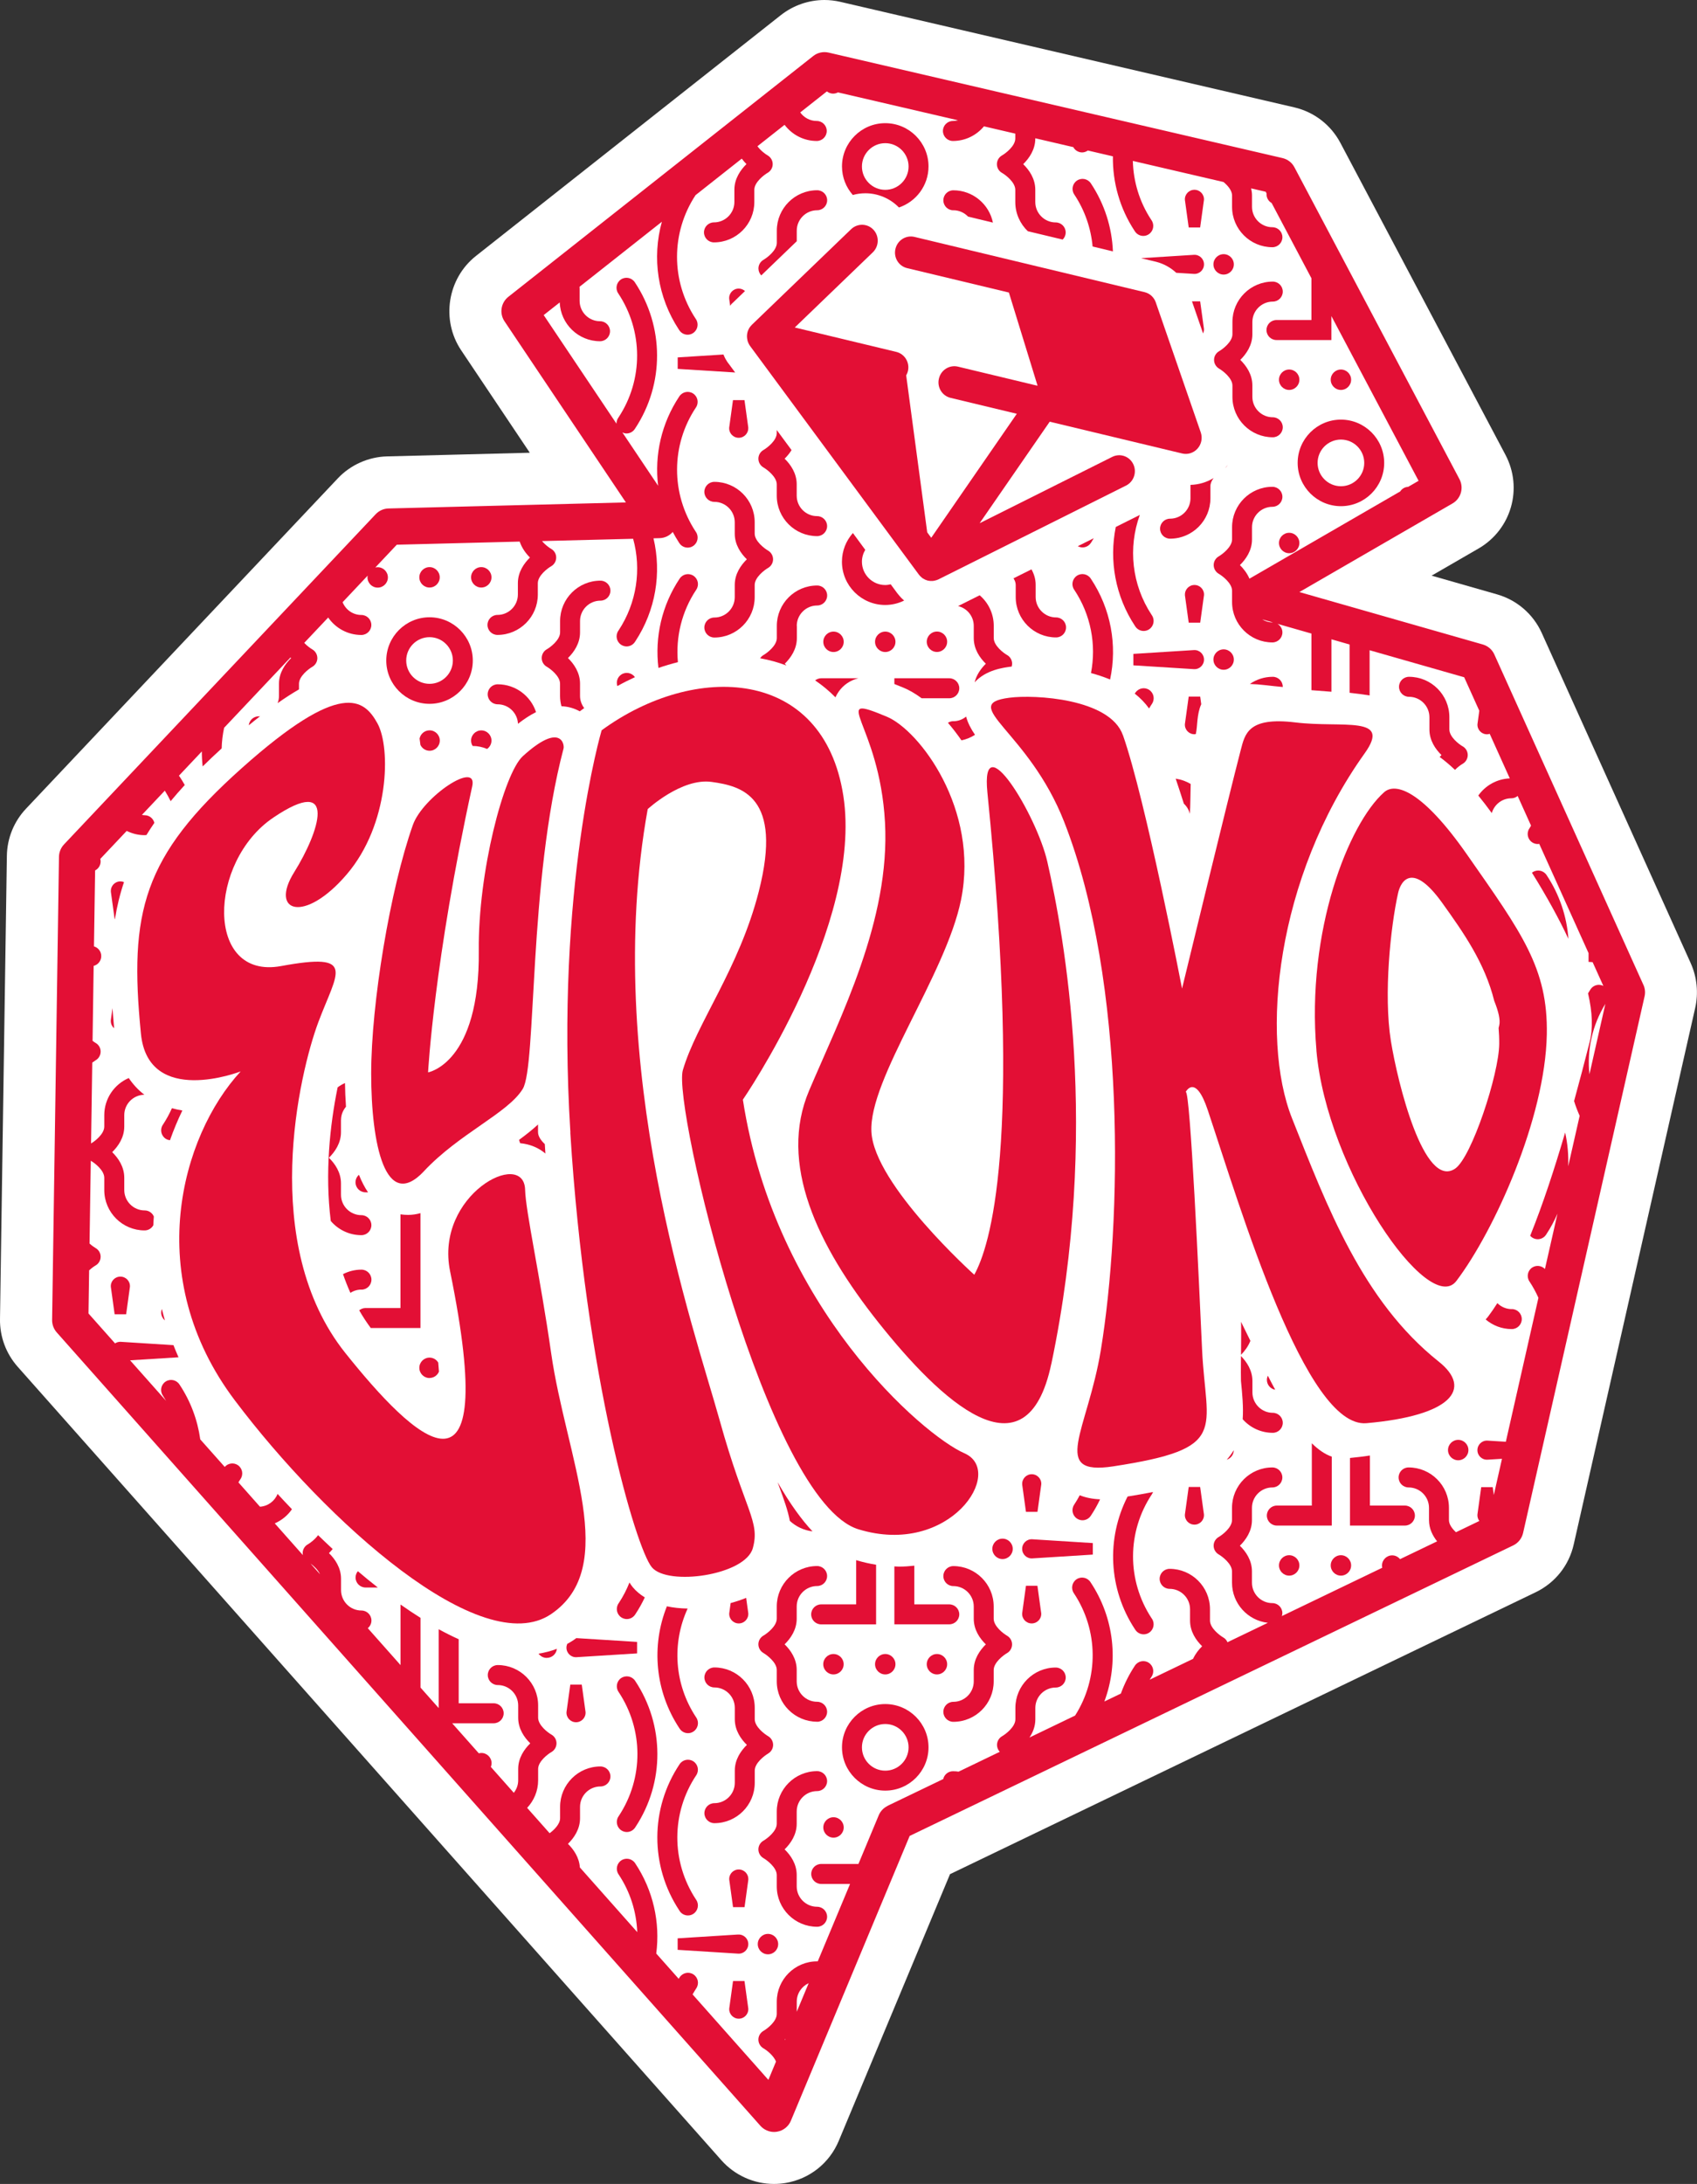 <?xml version="1.0" encoding="UTF-8"?>
<svg id="Camada_2" data-name="Camada 2" xmlns="http://www.w3.org/2000/svg" viewBox="0 0 325.98 419.33">
  <rect x="0" y="0" width="325.98" height="419.33" fill="#333333" stroke="none"/>
  <defs>
    <style>
      .cls-1 {
        fill: #e30f35;
      }

      .cls-2 {
        fill: #fff;
      }
    </style>
  </defs>
  <g id="Layer_3" data-name="Layer 3">
    <g>
      <path class="cls-2" d="M324.78,184.95l-28.62-63.41c-1.64-3.62-4.77-6.33-8.6-7.42l-12.56-3.59,9.01-5.21c6.31-3.65,8.58-11.56,5.17-18l-31.7-59.88c-1.83-3.46-5.06-5.95-8.88-6.83L161.41.35c-1-.23-2.02-.35-3.04-.35-3.02,0-5.99,1.03-8.37,2.9l-58.57,46.24c-5.49,4.34-6.74,12.29-2.85,18.11l13.19,19.68-27.42.7c-3.57.09-7.03,1.63-9.47,4.23L5.01,155.26c-2.33,2.46-3.64,5.69-3.69,9.07L0,253.27c-.05,3.38,1.16,6.63,3.4,9.16l135.18,152.36c2.56,2.88,6.24,4.54,10.09,4.54.75,0,1.5-.06,2.22-.18,4.61-.77,8.44-3.8,10.24-8.12l21.36-51.18,112.5-54.13c3.73-1.8,6.4-5.14,7.31-9.18l23.34-103.04c.64-2.85.34-5.88-.86-8.54Z"/>
      <g>
        <path class="cls-1" d="M315.67,189.07l-28.62-63.41c-.42-.94-1.24-1.64-2.23-1.92l-35.22-10.06,29.41-17.01c1.63-.94,2.22-3,1.34-4.67l-31.7-59.88c-.47-.9-1.31-1.54-2.3-1.77l-87.18-20.25c-1.04-.24-2.13,0-2.96.66l-58.56,46.23c-1.43,1.13-1.76,3.18-.74,4.7l23.32,34.78-45.6,1.16c-.93.02-1.82.42-2.46,1.1l-59.88,63.41c-.6.64-.94,1.48-.96,2.35l-1.32,88.95c-.01.87.3,1.72.88,2.38l135.18,152.35c.67.75,1.63,1.18,2.62,1.18.19,0,.38-.02.58-.05,1.19-.2,2.19-.99,2.65-2.1l22.82-54.69,115.93-55.78c.96-.46,1.66-1.34,1.9-2.38l23.34-103.04c.17-.74.09-1.52-.22-2.21ZM308.38,192.74l-3.06,13.53c-.5-4.64.53-9.4,3.06-13.53ZM59.65,300.21c.62.45,1.44,1.2,1.82,2.05l-1.82-2.05ZM150.73,391.61c.05-.05.1-.11.16-.16l-.1.23s-.04-.04-.06-.06ZM153.05,386.27v-1.94c0-1.58.94-2.93,2.29-3.55l-2.29,5.49ZM170.5,346.75c-.77.37-1.38,1.01-1.71,1.81l-3.89,9.33h-7.15c-1.06,0-1.92.86-1.92,1.92s.86,1.92,1.92,1.92h5.54l-6.21,14.87s-.08-.01-.12-.01c-4.28,0-7.75,3.48-7.75,7.75v2.35c0,1.46-1.89,2.87-2.55,3.25-.6.34-.98.98-.98,1.67,0,.69.37,1.33.97,1.68.56.32,1.96,1.36,2.41,2.55l-1.46,3.51-14.56-16.41c.23-.39.46-.79.71-1.17.59-.88.35-2.07-.53-2.66-.88-.59-2.07-.35-2.66.53-.07.1-.12.2-.19.3l-4.31-4.85c.78-5.96-.58-12.13-4.06-17.35-.59-.88-1.78-1.12-2.66-.53-.88.59-1.12,1.78-.53,2.66,2.26,3.38,3.45,7.23,3.6,11.11l-11.02-12.42c-.13-1.93-1.21-3.47-2.29-4.53,1.15-1.13,2.32-2.8,2.32-4.92v-2.18c0-2.16,1.76-3.92,3.92-3.92,1.06,0,1.92-.86,1.92-1.92s-.86-1.92-1.92-1.92c-4.28,0-7.75,3.48-7.75,7.75v2.18c0,1.16-1.19,2.28-2.01,2.89l-4.32-4.87c1.3-1.39,2.11-3.24,2.11-5.29v-2.18c0-1.46,1.89-2.87,2.56-3.25.6-.34.97-.99.97-1.68s-.37-1.33-.98-1.67c-.66-.37-2.55-1.78-2.55-3.25v-2.35c0-4.28-3.48-7.75-7.75-7.75-1.06,0-1.92.86-1.92,1.92s.86,1.92,1.92,1.92c2.16,0,3.92,1.76,3.92,3.92v2.35c0,2.12,1.16,3.79,2.32,4.92-1.15,1.13-2.32,2.8-2.32,4.92v2.18c0,.91-.32,1.73-.84,2.4l-4.41-4.97c.09-.22.14-.46.14-.72,0-1.08-.88-1.96-1.96-1.96-.17,0-.34.03-.49.07l-5.12-5.77h7.97c1.06,0,1.92-.86,1.92-1.92s-.86-1.92-1.92-1.92h-6.72v-12.3c-1.27-.57-2.55-1.21-3.84-1.92v15.14l-3.49-3.93v-13.39c-1.28-.8-2.56-1.66-3.84-2.56v11.63l-6.29-7.09c.43-.35.7-.88.7-1.47,0-1.06-.86-1.92-1.92-1.92-2.16,0-3.92-1.76-3.92-3.92v-2.18c0-2.12-1.16-3.79-2.32-4.92.24-.24.48-.5.71-.79-.95-.88-1.88-1.77-2.8-2.66-.61.85-1.55,1.53-1.98,1.77-.6.34-.98.98-.98,1.67,0,.14.02.27.05.4l-5.41-6.1c1.34-.59,2.49-1.53,3.3-2.72-.94-.98-1.86-1.96-2.76-2.94-.54,1.37-1.84,2.36-3.38,2.46l-4.14-4.67c.14-.22.26-.45.41-.66.59-.88.35-2.07-.53-2.66-.81-.54-1.89-.37-2.51.35l-4.7-5.29c-.52-3.7-1.84-7.31-4.01-10.56-.59-.88-1.78-1.12-2.66-.53-.88.59-1.12,1.78-.53,2.66.22.34.43.68.63,1.03l-6.91-7.78,9.3-.58c-.34-.78-.67-1.55-.97-2.33l-10.1-.64c-.41-.03-.8.09-1.12.3l-5.1-5.74.12-8.28c.48-.44.96-.78,1.24-.94.6-.34.97-.99.97-1.68,0-.69-.37-1.33-.98-1.67-.26-.15-.7-.46-1.15-.86l.24-15.9s.03.02.04.03c.66.37,2.55,1.78,2.55,3.25v2.35c0,4.28,3.48,7.75,7.75,7.75.72,0,1.34-.4,1.67-.99.02-.56.06-1.12.1-1.68-.29-.69-.97-1.17-1.76-1.17-2.16,0-3.92-1.76-3.92-3.92v-2.35c0-2.12-1.16-3.79-2.32-4.92,1.15-1.13,2.32-2.8,2.32-4.92v-2.19c0-2.14,1.73-3.88,3.86-3.91-1.17-.9-2.17-1.98-3-3.21-2.76,1.19-4.7,3.93-4.7,7.13v2.19c0,1.46-1.87,2.86-2.54,3.24l.23-15.52c.26-.19.49-.35.64-.44.6-.34.97-.98.97-1.68s-.37-1.33-.98-1.67c-.14-.08-.35-.22-.57-.39l.21-14.39c.84-.22,1.46-.98,1.46-1.88s-.59-1.63-1.4-1.87l.22-14.57s.07-.04.09-.06c.6-.34.97-.99.97-1.68,0-.16-.03-.32-.07-.48l5.08-5.38c1.04.52,2.21.82,3.45.82.12,0,.23-.01.34-.03.48-.78.98-1.55,1.52-2.33-.2-.84-.96-1.47-1.86-1.47-.18,0-.36-.04-.53-.06l4.4-4.66c.41.66.78,1.33,1.12,2.02.85-1.02,1.75-2.06,2.71-3.1-.32-.57-.66-1.13-1.03-1.68-.03-.04-.07-.07-.1-.1l4.41-4.67c0,.96.05,1.92.16,2.88,1.15-1.13,2.36-2.29,3.65-3.46.03-1.33.19-2.65.47-3.96l12.75-13.5s.07.09.11.13c-1.15,1.13-2.32,2.8-2.32,4.92v2.35c0,.48-.1.94-.26,1.37,1.43-1.01,2.8-1.89,4.1-2.64v-1.08c0-1.46,1.89-2.87,2.55-3.25.6-.34.98-.98.98-1.67s-.37-1.33-.97-1.68c-.34-.19-.99-.66-1.55-1.25l4.6-4.87c1.4,2.02,3.73,3.35,6.37,3.35,1.06,0,1.92-.86,1.92-1.92s-.86-1.92-1.92-1.92c-1.64,0-3.02-1.02-3.6-2.45l4.82-5.11c-.02.11-.04.23-.04.35,0,1.08.88,1.96,1.96,1.96s1.96-.88,1.96-1.96-.88-1.96-1.96-1.96c-.16,0-.31.02-.46.06l4.13-4.38,23.61-.6c.42,1.25,1.18,2.28,1.97,3.06-1.15,1.13-2.32,2.8-2.32,4.92v2.18c0,2.16-1.76,3.92-3.92,3.92-1.06,0-1.92.86-1.92,1.92s.86,1.92,1.92,1.92c4.28,0,7.75-3.48,7.75-7.75v-2.18c0-1.46,1.89-2.87,2.56-3.25.6-.34.97-.99.97-1.68s-.37-1.33-.98-1.67c-.38-.22-1.15-.78-1.75-1.49l17.51-.44c1.62,5.88.7,12.28-2.78,17.57l-.08.12c-.58.88-.34,2.07.55,2.66.32.21.69.32,1.05.32.62,0,1.23-.3,1.6-.86l.08-.12c3.92-5.95,5.07-13.11,3.49-19.78l1.17-.03c.99-.02,1.9-.47,2.53-1.19.37.69.76,1.37,1.19,2.03l.08.12c.37.56.98.86,1.6.86.36,0,.73-.1,1.05-.32.88-.58,1.13-1.77.55-2.66l-.08-.12c-4.77-7.25-4.75-16.6.07-23.82.59-.88.35-2.07-.53-2.66-.88-.59-2.07-.35-2.66.53-3.45,5.17-4.8,11.26-4.08,17.17l-6.86-10.23c.25.11.51.19.78.19.62,0,1.23-.3,1.6-.86l.08-.12c5.63-8.54,5.59-19.55-.08-28.06-.59-.88-1.78-1.12-2.66-.53-.88.59-1.12,1.78-.53,2.66,4.82,7.22,4.85,16.57.07,23.82l-.08.12c-.22.34-.32.72-.32,1.09l-13.98-20.85,3.08-2.43c.16,4.13,3.57,7.45,7.74,7.45,1.06,0,1.92-.86,1.92-1.92s-.86-1.92-1.92-1.92c-2.16,0-3.92-1.76-3.92-3.92v-2.35c0-.12-.01-.23-.02-.34l15.82-12.49c-1.92,6.93-.84,14.47,3.27,20.71l.08.12c.37.56.98.86,1.6.86.36,0,.73-.1,1.05-.32.88-.58,1.13-1.77.55-2.66l-.08-.12c-4.75-7.21-4.74-16.5,0-23.7l8.88-7.01c.29.38.59.75.9,1.05-1.15,1.13-2.32,2.8-2.32,4.92v2.35c0,2.16-1.76,3.92-3.92,3.92-1.06,0-1.92.86-1.92,1.92s.86,1.92,1.92,1.92c4.28,0,7.75-3.48,7.75-7.75v-2.35c0-1.46,1.89-2.87,2.55-3.25.6-.34.98-.98.98-1.67,0-.69-.37-1.33-.97-1.68-.43-.24-1.35-.92-1.96-1.76l5.21-4.11c1.42,1.88,3.65,3.1,6.18,3.1,1.06,0,1.92-.86,1.92-1.92s-.86-1.92-1.92-1.92c-1.31,0-2.46-.65-3.17-1.64l5.12-4.04c.33.26.74.43,1.19.43.34,0,.66-.09.93-.24l23.07,5.36c-.31.08-.64.13-.98.13-1.06,0-1.92.86-1.92,1.92s.86,1.92,1.92,1.92c2.4,0,4.54-1.1,5.96-2.81l6.02,1.4v.94c0,1.46-1.89,2.87-2.56,3.25-.6.34-.97.98-.97,1.68,0,.69.37,1.33.98,1.67.66.37,2.55,1.78,2.55,3.25v2.35c0,2.2.93,4.19,2.41,5.6l6.69,1.6c.36-.35.58-.83.58-1.37,0-1.06-.86-1.92-1.92-1.92-2.16,0-3.92-1.76-3.92-3.92v-2.35c0-2.12-1.16-3.79-2.32-4.92,1.15-1.13,2.32-2.8,2.32-4.92v-.05l7.3,1.7c.15.27.36.52.64.7.33.21.69.32,1.05.32.4,0,.78-.14,1.11-.37l4.81,1.12c-.07,4.97,1.3,9.96,4.16,14.3l.08.12c.37.56.98.86,1.6.86.36,0,.73-.1,1.05-.32.88-.58,1.13-1.77.55-2.66l-.08-.12c-2.27-3.44-3.43-7.36-3.53-11.3l17.42,4.05c.77.64,1.64,1.6,1.64,2.59v2.18c0,4.28,3.48,7.75,7.75,7.75,1.06,0,1.92-.86,1.92-1.92s-.86-1.92-1.92-1.92c-2.16,0-3.92-1.76-3.92-3.92v-2.18c0-.48-.07-.93-.17-1.36l2.8.65.17.33c0,.05-.01.11-.01.16,0,.72.4,1.34.98,1.67l7.65,14.46v8.01h-6.72c-1.06,0-1.92.86-1.92,1.92s.86,1.92,1.92,1.92h10.55v-4.6l16.75,31.63-2.01,1.16c-.64.03-1.2.37-1.52.88l-28.96,16.75c-.45-1.05-1.14-1.93-1.83-2.61,1.15-1.13,2.32-2.8,2.32-4.92v-2.35c0-2.16,1.76-3.92,3.92-3.92,1.06,0,1.92-.86,1.92-1.92s-.86-1.92-1.92-1.92c-4.28,0-7.75,3.48-7.75,7.75v2.35c0,1.46-1.89,2.87-2.55,3.25-.6.34-.98.98-.98,1.67,0,.69.37,1.33.97,1.68.66.38,2.56,1.79,2.56,3.25v2.18c0,4.28,3.48,7.75,7.75,7.75,1.06,0,1.92-.86,1.92-1.92,0-.7-.38-1.31-.95-1.65l6.53,1.87v10.87c1.22.09,2.51.19,3.84.3v-10.07l3.49,1v9.27c1.3.14,2.58.31,3.84.51v-8.68l18.17,5.19,2.9,6.43-.35,2.57c-.07,1.06.77,1.95,1.83,1.95.18,0,.36-.04.52-.09l3.86,8.56c-2.5.1-4.69,1.37-6.05,3.29.85,1.04,1.71,2.16,2.59,3.37.47-1.63,1.96-2.84,3.75-2.84.47,0,.89-.17,1.22-.45l2.57,5.7c-.09.14-.16.29-.25.43l-.08.12c-.58.88-.34,2.07.55,2.66.32.21.69.32,1.05.32.1,0,.2-.02.3-.04l9.48,20.99v1.68l.78.05,2.06,4.56c-.85-.43-1.91-.17-2.45.64-.17.26-.32.53-.49.79.86,3.66.96,6.79.31,9.36-.93,3.66-1.93,7.47-2.99,11.32.29.96.66,1.91,1.07,2.84l-2.2,9.69c.08-2.17-.11-4.35-.59-6.48-2.03,6.91-4.26,13.74-6.71,19.81.11.13.24.25.39.35.32.21.69.32,1.05.32.62,0,1.23-.3,1.6-.86l.08-.12c.83-1.26,1.53-2.58,2.12-3.93l-2.41,10.63c-.63-.66-1.66-.8-2.45-.28-.88.59-1.12,1.78-.53,2.66.67,1.01,1.24,2.06,1.73,3.15l-6.26,27.64-3.51-.22c-1.06-.07-1.95.77-1.95,1.83s.89,1.9,1.95,1.83l2.77-.17-1.57,6.95-.21-1.51h-2.21l-.73,5.28c-.03.46.12.88.37,1.22l-4.49,2.16c-.68-.63-1.35-1.47-1.35-2.34v-2.35c0-4.28-3.48-7.75-7.75-7.75-1.06,0-1.92.86-1.92,1.92s.86,1.92,1.92,1.92c2.16,0,3.92,1.76,3.92,3.92v2.35c0,1.65.71,3.02,1.56,4.08l-7.12,3.42c-.36-.44-.9-.73-1.51-.73-1.08,0-1.96.88-1.96,1.96,0,.14.02.28.05.42l-19.29,9.28c.06-.18.1-.37.1-.57,0-1.06-.86-1.92-1.92-1.92-2.16,0-3.92-1.76-3.92-3.92v-2.18c0-2.12-1.16-3.79-2.32-4.92,1.15-1.13,2.32-2.8,2.32-4.92v-2.35c0-2.16,1.76-3.92,3.92-3.92,1.06,0,1.92-.86,1.92-1.92s-.86-1.92-1.92-1.92c-4.28,0-7.75,3.48-7.75,7.75v2.35c0,1.46-1.89,2.87-2.55,3.25-.6.34-.98.98-.98,1.67,0,.69.37,1.33.97,1.68.66.38,2.56,1.79,2.56,3.25v2.18c0,3.98,3.02,7.27,6.89,7.7l-7.76,3.73c-.16-.37-.43-.7-.8-.91-.66-.38-2.56-1.79-2.56-3.25v-2.18c0-4.28-3.48-7.75-7.75-7.75-1.06,0-1.92.86-1.92,1.92s.86,1.92,1.92,1.92c2.16,0,3.92,1.76,3.92,3.92v2.18c0,2.12,1.16,3.79,2.32,4.92-.65.64-1.3,1.46-1.74,2.42l-8.34,4.01c.12-.2.24-.4.37-.59.59-.88.35-2.07-.53-2.66-.88-.59-2.07-.35-2.66.53-1.14,1.71-2.03,3.52-2.71,5.38l-3.17,1.52c2.81-7.53,1.92-16.06-2.68-22.94-.59-.88-1.78-1.12-2.66-.53-.88.59-1.12,1.78-.53,2.66,4.75,7.12,4.83,16.31.25,23.51l-8.77,4.22c.65-.96,1.13-2.14,1.13-3.49v-2.19c0-2.16,1.76-3.92,3.92-3.92,1.06,0,1.92-.86,1.92-1.92s-.86-1.92-1.92-1.92c-4.28,0-7.75,3.48-7.75,7.75v2.19c0,1.46-1.89,2.87-2.56,3.25-.6.34-.97.99-.97,1.68,0,.5.2.96.53,1.31l-7.91,3.81c-.35-.05-.71-.08-1.08-.08-.91,0-1.68.64-1.87,1.5l-10.77,5.18ZM242.46,118.92l2.06.59s-.02,0-.03,0c-.75,0-1.44-.22-2.03-.59Z"/>
        <path class="cls-1" d="M235.05,128.6c1.08,0,1.96-.88,1.96-1.96s-.88-1.96-1.96-1.96-1.96.88-1.96,1.96.88,1.96,1.96,1.96Z"/>
        <path class="cls-1" d="M217.71,127.75l11.62.73c1.06.07,1.95-.77,1.95-1.83s-.89-1.9-1.95-1.83l-11.62.73v2.21Z"/>
        <path class="cls-1" d="M227.61,114.27l.73,5.28h2.21l.73-5.28c.07-1.06-.77-1.95-1.83-1.95s-1.9.89-1.83,1.95Z"/>
        <path class="cls-1" d="M247.64,102.3c-1.08,0-1.96.88-1.96,1.96s.88,1.96,1.96,1.96,1.96-.88,1.96-1.96-.88-1.96-1.96-1.96Z"/>
        <path class="cls-1" d="M160.11,121.27c-1.08,0-1.96.88-1.96,1.96s.88,1.96,1.96,1.96,1.96-.88,1.96-1.96-.88-1.96-1.96-1.96Z"/>
        <path class="cls-1" d="M170.05,121.27c-1.08,0-1.96.88-1.96,1.96s.88,1.96,1.96,1.96,1.96-.88,1.96-1.96-.88-1.96-1.96-1.96Z"/>
        <path class="cls-1" d="M141.14,114.65c0,2.16-1.76,3.92-3.92,3.92-1.06,0-1.92.86-1.92,1.92s.86,1.92,1.92,1.92c4.28,0,7.75-3.48,7.75-7.75v-2.35c0-1.46,1.89-2.87,2.55-3.25.6-.34.98-.98.98-1.67,0-.69-.37-1.33-.97-1.68-.66-.38-2.56-1.79-2.56-3.25v-2.19c0-4.28-3.48-7.75-7.75-7.75-1.06,0-1.92.86-1.92,1.92s.86,1.92,1.92,1.92c2.16,0,3.92,1.76,3.92,3.92v2.19c0,2.12,1.16,3.79,2.32,4.92-1.15,1.13-2.32,2.8-2.32,4.92v2.35Z"/>
        <path class="cls-1" d="M181.94,123.22c0-1.08-.88-1.96-1.96-1.96s-1.96.88-1.96,1.96.88,1.96,1.96,1.96,1.96-.88,1.96-1.96Z"/>
        <path class="cls-1" d="M235.05,52.72c1.08,0,1.96-.88,1.96-1.96s-.88-1.96-1.96-1.96-1.96.88-1.96,1.96.88,1.96,1.96,1.96Z"/>
        <path class="cls-1" d="M230.54,43.67l.73-5.28c.07-1.06-.77-1.95-1.83-1.95s-1.9.89-1.83,1.95l.73,5.28h2.21Z"/>
        <path class="cls-1" d="M247.64,74.87c1.08,0,1.96-.88,1.96-1.96s-.88-1.96-1.96-1.96-1.96.88-1.96,1.96.88,1.96,1.96,1.96Z"/>
        <path class="cls-1" d="M257.58,74.87c1.08,0,1.96-.88,1.96-1.96s-.88-1.96-1.96-1.96-1.96.88-1.96,1.96.88,1.96,1.96,1.96Z"/>
        <path class="cls-1" d="M236.74,64.18c0,1.46-1.89,2.87-2.55,3.25-.6.34-.98.98-.98,1.67,0,.69.37,1.33.97,1.68.66.38,2.56,1.79,2.56,3.25v2.18c0,4.28,3.48,7.75,7.75,7.75,1.06,0,1.92-.86,1.92-1.92s-.86-1.92-1.92-1.92c-2.16,0-3.92-1.76-3.92-3.92v-2.18c0-2.12-1.16-3.79-2.32-4.92,1.15-1.13,2.32-2.8,2.32-4.92v-2.35c0-2.16,1.76-3.92,3.92-3.92,1.06,0,1.92-.86,1.92-1.92s-.86-1.92-1.92-1.92c-4.28,0-7.75,3.48-7.75,7.75v2.35Z"/>
        <path class="cls-1" d="M257.58,97.19c4.58,0,8.31-3.73,8.31-8.31s-3.73-8.31-8.31-8.31-8.31,3.73-8.31,8.31,3.73,8.31,8.31,8.31ZM257.58,84.4c2.47,0,4.48,2.01,4.48,4.48s-2.01,4.48-4.48,4.48-4.48-2.01-4.48-4.48,2.01-4.48,4.48-4.48Z"/>
        <path class="cls-1" d="M143.74,82.11l-.73-5.28h-2.21l-.73,5.28c-.07,1.06.77,1.95,1.83,1.95s1.9-.89,1.83-1.95Z"/>
        <path class="cls-1" d="M82.51,112.81c1.08,0,1.96-.88,1.96-1.96s-.88-1.96-1.96-1.96-1.96.88-1.96,1.96.88,1.96,1.96,1.96Z"/>
        <path class="cls-1" d="M82.51,135.14c4.58,0,8.31-3.73,8.31-8.31s-3.73-8.31-8.31-8.31-8.31,3.73-8.31,8.31,3.73,8.31,8.31,8.31ZM82.51,122.34c2.47,0,4.48,2.01,4.48,4.48s-2.01,4.48-4.48,4.48-4.48-2.01-4.48-4.48,2.01-4.48,4.48-4.48Z"/>
        <path class="cls-1" d="M92.45,112.81c1.08,0,1.96-.88,1.96-1.96s-.88-1.96-1.96-1.96-1.96.88-1.96,1.96.88,1.96,1.96,1.96Z"/>
        <path class="cls-1" d="M147.52,371.32c-1.08,0-1.96.88-1.96,1.96s.88,1.96,1.96,1.96,1.96-.88,1.96-1.96-.88-1.96-1.96-1.96Z"/>
        <path class="cls-1" d="M141.79,371.44l-11.62.73v2.21l11.62.73c1.06.07,1.95-.77,1.95-1.83s-.89-1.9-1.95-1.83Z"/>
        <path class="cls-1" d="M143.74,360.9c.07-1.06-.77-1.95-1.83-1.95s-1.9.89-1.83,1.95l.73,5.28h2.21l.73-5.28Z"/>
        <path class="cls-1" d="M140.81,380.37l-.73,5.28c-.07,1.06.77,1.95,1.83,1.95s1.9-.89,1.83-1.95l-.73-5.28h-2.21Z"/>
        <path class="cls-1" d="M130.55,366.92c.37.56.98.86,1.6.86.36,0,.73-.1,1.05-.32.88-.58,1.13-1.77.55-2.66l-.08-.12c-4.77-7.25-4.75-16.6.07-23.82.59-.88.35-2.07-.53-2.66-.88-.59-2.07-.35-2.66.53-5.68,8.51-5.71,19.52-.08,28.06l.08.12Z"/>
        <path class="cls-1" d="M160.11,348.92c-1.08,0-1.96.88-1.96,1.96s.88,1.96,1.96,1.96,1.96-.88,1.96-1.96-.88-1.96-1.96-1.96Z"/>
        <path class="cls-1" d="M158.88,341.99c0-1.06-.86-1.92-1.92-1.92-4.28,0-7.75,3.48-7.75,7.75v2.35c0,1.46-1.89,2.87-2.55,3.25-.6.34-.98.98-.98,1.67s.37,1.33.97,1.68c.66.38,2.56,1.79,2.56,3.25v2.18c0,4.28,3.48,7.75,7.75,7.75,1.06,0,1.92-.86,1.92-1.92s-.86-1.92-1.92-1.92c-2.16,0-3.92-1.76-3.92-3.92v-2.18c0-2.12-1.16-3.79-2.32-4.92,1.15-1.13,2.32-2.8,2.32-4.92v-2.35c0-2.16,1.76-3.92,3.92-3.92,1.06,0,1.92-.86,1.92-1.92Z"/>
        <path class="cls-1" d="M147.53,336.7c.6-.34.98-.98.98-1.67,0-.69-.37-1.33-.97-1.68-.66-.38-2.56-1.79-2.56-3.25v-2.19c0-4.28-3.48-7.75-7.75-7.75-1.06,0-1.92.86-1.92,1.92s.86,1.92,1.92,1.92c2.16,0,3.92,1.76,3.92,3.92v2.19c0,2.12,1.16,3.79,2.32,4.92-1.15,1.13-2.32,2.8-2.32,4.92v2.35c0,2.16-1.76,3.92-3.92,3.92-1.06,0-1.92.86-1.92,1.92s.86,1.92,1.92,1.92c4.28,0,7.75-3.48,7.75-7.75v-2.35c0-1.46,1.89-2.87,2.55-3.25Z"/>
        <path class="cls-1" d="M228.34,285.51l-.73,5.28c-.07,1.06.77,1.95,1.83,1.95s1.9-.89,1.83-1.95l-.73-5.28h-2.21Z"/>
        <path class="cls-1" d="M247.64,298.61c-1.08,0-1.96.88-1.96,1.96s.88,1.96,1.96,1.96,1.96-.88,1.96-1.96-.88-1.96-1.96-1.96Z"/>
        <path class="cls-1" d="M257.58,298.61c-1.08,0-1.96.88-1.96,1.96s.88,1.96,1.96,1.96,1.96-.88,1.96-1.96-.88-1.96-1.96-1.96Z"/>
        <path class="cls-1" d="M280.11,276.46c-1.08,0-1.96.88-1.96,1.96s.88,1.96,1.96,1.96,1.96-.88,1.96-1.96-.88-1.96-1.96-1.96Z"/>
        <path class="cls-1" d="M162.06,319.54c0-1.08-.88-1.96-1.96-1.96s-1.96.88-1.96,1.96.88,1.96,1.96,1.96,1.96-.88,1.96-1.96Z"/>
        <path class="cls-1" d="M170.05,321.5c1.08,0,1.96-.88,1.96-1.96s-.88-1.96-1.96-1.96-1.96.88-1.96,1.96.88,1.96,1.96,1.96Z"/>
        <path class="cls-1" d="M156.96,330.59c1.06,0,1.92-.86,1.92-1.92s-.86-1.92-1.92-1.92c-2.16,0-3.92-1.76-3.92-3.92v-2.19c0-2.12-1.16-3.79-2.32-4.92,1.15-1.13,2.32-2.8,2.32-4.92v-2.35c0-2.16,1.76-3.92,3.92-3.92,1.06,0,1.92-.86,1.92-1.92s-.86-1.92-1.92-1.92c-4.28,0-7.75,3.48-7.75,7.75v2.35c0,1.46-1.89,2.87-2.55,3.25-.6.34-.98.98-.98,1.67,0,.69.37,1.33.97,1.68.66.38,2.56,1.79,2.56,3.25v2.19c0,4.28,3.48,7.75,7.75,7.75Z"/>
        <path class="cls-1" d="M170.05,327.19c-4.58,0-8.31,3.73-8.31,8.31s3.73,8.31,8.31,8.31,8.31-3.73,8.31-8.31-3.73-8.31-8.31-8.31ZM170.05,339.98c-2.47,0-4.48-2.01-4.48-4.48s2.01-4.48,4.48-4.48,4.48,2.01,4.48,4.48-2.01,4.48-4.48,4.48Z"/>
        <path class="cls-1" d="M192.58,295.43c-1.08,0-1.96.88-1.96,1.96s.88,1.96,1.96,1.96,1.96-.88,1.96-1.96-.88-1.96-1.96-1.96Z"/>
        <path class="cls-1" d="M196.35,297.39c0,1.06.89,1.9,1.95,1.83l11.62-.73v-2.21l-11.62-.73c-1.06-.07-1.95.77-1.95,1.83Z"/>
        <path class="cls-1" d="M196.35,285.01l.73,5.28h2.21l.73-5.28c.07-1.06-.77-1.95-1.83-1.95s-1.9.89-1.83,1.95Z"/>
        <path class="cls-1" d="M197.08,304.48l-.73,5.28c-.07,1.06.77,1.95,1.83,1.95s1.9-.89,1.83-1.95l-.73-5.28h-2.21Z"/>
        <path class="cls-1" d="M181.94,319.54c0-1.08-.88-1.96-1.96-1.96s-1.96.88-1.96,1.96.88,1.96,1.96,1.96,1.96-.88,1.96-1.96Z"/>
        <path class="cls-1" d="M193.43,314.05c-.66-.37-2.55-1.78-2.55-3.25v-2.35c0-4.28-3.48-7.75-7.75-7.75-1.06,0-1.92.86-1.92,1.92s.86,1.92,1.92,1.92c2.16,0,3.92,1.76,3.92,3.92v2.35c0,2.12,1.16,3.79,2.32,4.92-1.15,1.13-2.32,2.8-2.32,4.92v2.19c0,2.16-1.76,3.92-3.92,3.92-1.06,0-1.92.86-1.92,1.92s.86,1.92,1.92,1.92c4.28,0,7.75-3.48,7.75-7.75v-2.19c0-1.46,1.89-2.87,2.56-3.25.6-.34.97-.99.97-1.68,0-.69-.37-1.33-.98-1.67Z"/>
        <path class="cls-1" d="M109.55,323.45l-.73,5.28c-.07,1.06.77,1.95,1.83,1.95s1.9-.89,1.83-1.95l-.73-5.28h-2.21Z"/>
        <path class="cls-1" d="M119.34,322.18c-.88.59-1.12,1.78-.53,2.66,4.82,7.22,4.85,16.57.07,23.82l-.08.12c-.58.88-.34,2.07.55,2.66.32.21.69.32,1.05.32.62,0,1.23-.3,1.6-.86l.08-.12c5.63-8.54,5.59-19.55-.08-28.06-.59-.88-1.78-1.12-2.66-.53Z"/>
        <path class="cls-1" d="M23.12,245.12c-1.06,0-1.9.89-1.83,1.95l.73,5.28h2.21l.73-5.28c.07-1.06-.77-1.95-1.83-1.95Z"/>
        <path class="cls-1" d="M143.57,65.34s.02.04.02.06c.07.23.15.45.27.67.02.04.04.07.06.1.05.08.09.15.14.23l32.45,43.93c.04.05.08.09.12.14.05.06.11.13.17.19.09.09.18.17.28.25.04.03.07.07.11.1.01,0,.03.01.04.02.1.07.21.13.32.18.05.03.1.06.16.09.12.05.24.09.36.13.05.01.09.04.14.05,0,0,.01,0,.02,0,.26.06.53.08.79.07.04,0,.09,0,.13,0,.25-.02.5-.08.75-.16.05-.02.1-.04.16-.06.07-.03.14-.05.2-.08l36.03-18.01c1.51-.75,2.14-2.6,1.4-4.12-.73-1.52-2.54-2.15-4.05-1.39l-25.46,12.73,13.46-19.49,25.44,6.1c1.08.26,2.22-.1,2.96-.94.75-.84.98-2.03.62-3.09l-8.65-24.99c-.34-.98-1.14-1.71-2.13-1.95,0,0,0,0,0,0l-44.21-10.61c-1.63-.39-3.27.63-3.66,2.29-.4,1.65.6,3.3,2.22,3.7,0,0,0,0,0,0l19.57,4.69,5.51,17.9-15.29-3.67c-1.63-.39-3.27.63-3.66,2.29-.4,1.65.6,3.3,2.22,3.7,0,0,0,0,0,0l12.74,3.06-16.44,23.81-.77-1.05-4.04-30.13c.14-.25.26-.52.33-.81.4-1.65-.6-3.3-2.22-3.7,0,0,0,0,0,0l-2.9-.7s0,0,0,0c0,0,0,0,0,0l-7.33-1.76-9.28-2.23,14.98-14.42c1.22-1.17,1.28-3.12.13-4.35-1.15-1.23-3.07-1.27-4.29-.1l-19.05,18.34s-.03.04-.04.05c-.15.15-.29.31-.41.49-.02.02-.02.05-.04.07-.02.03-.04.07-.06.1-.12.22-.22.44-.29.67,0,0,0,0,0,.01-.07.24-.1.49-.11.74,0,.04,0,.07,0,.11,0,.24.03.48.09.72,0,.02,0,.04,0,.06Z"/>
        <path class="cls-1" d="M105.87,259.8c-2.1-14.69-4.9-27.23-5-31.35-.2-8.02-17.41.98-14.41,15.65,9.9,48.42-7.01,32.09-20.12,15.69-16.68-20.88-8.8-53.88-5.19-63.53,3.61-9.65,7.49-13.47-7.15-10.77-14.64,2.7-14.05-20.05-1.49-28.51,12.55-8.46,8.79,2.83,4,10.49-4.79,7.66,1.94,9.96,10.11.4,8.17-9.56,8.49-24.25,5.89-28.97-2.6-4.72-7.01-8.42-26.05,8.57-19.04,16.99-21.7,27.66-19.39,51,1.4,14.16,19.16,7.25,19.16,7.25-11.46,12.41-19,39.46-1.12,63.16,17.66,23.42,47.43,50.07,60.76,41.03,13.33-9.04,2.86-30.08,0-50.12Z"/>
        <path class="cls-1" d="M81.44,224.87c6.84-7.29,16.13-11.13,18.98-15.8,2.68-4.4,1.04-39.57,7.83-65.34.22-.82-.57-5.13-7.81,1.45-3.67,3.33-8.63,22.37-8.47,37.34.24,21.68-9.74,23.38-9.74,23.38,0,0,1.13-21.37,8.48-54.93,1.11-5.07-9.49,2.02-11.41,7.45-4.35,12.32-8,34.2-8,47.73s2.73,26.63,10.15,18.72Z"/>
        <path class="cls-1" d="M201.96,261.85c9.39-44.74,2.47-82.16-.78-96.4-2.05-8.97-12.85-26.71-11.51-13.3,6.81,67.83.45,87.26-2.52,92.61,0,0-19.23-17.27-19.76-27.44-.53-10.17,14.3-30.15,17.22-44.56,3.52-17.39-8.01-32.56-14.28-35.16-11.38-4.73-1.39,1.03-.33,20.29,1.04,18.79-8.64,37.52-14.57,51.49-5.93,13.96,1.49,29.7,13.39,44.64,11.74,14.74,28.35,30.58,33.13,7.83Z"/>
        <path class="cls-1" d="M109.55,217.46c2.94,47.08,12.61,79.76,15.65,83.45,3.04,3.69,17.97,1.56,19.41-3.65,1.44-5.22-1.49-7.01-6.36-24.52-4.88-17.52-22.72-68.18-13.83-117.39,0,0,6.51-6.01,12.26-5.22,5.75.79,13.77,2.71,9.07,21.07-3.79,14.8-11.93,25.24-14.58,34.27-2.01,6.85,16.16,82.78,33.72,88.16,17.56,5.39,28.3-11.13,20.37-14.59-7.94-3.47-36.39-27.97-42.56-67.9,0,0,23.12-33.6,19.3-58.33-3.82-24.73-28.54-25.66-46.43-12.59,0,0-8.94,30.16-6,77.24Z"/>
        <path class="cls-1" d="M215.7,141.16c-2.48-7.04-16.97-7.83-21.82-7.19-9.94,1.29,3.68,6.28,10.55,23.86,12.06,30.84,11.03,77.08,7.03,101.4-2.56,15.55-9.86,24.19,2.38,22.32,22.47-3.44,17.8-6.79,17.07-22.4-.59-12.76-2.26-49.81-3.14-49.49,0,0,1.85-3.65,4.24,3.51,6.26,18.74,18.77,61.12,30.48,60.09,16.19-1.42,20.52-6.54,13.87-11.83-14.63-11.63-21.46-29.81-28.17-46.7-6.16-15.49-3.12-46.21,13.96-70.1,5.26-7.36-4.26-4.81-13.32-5.92-9.06-1.1-9.68,2.18-10.49,5.28-2.28,8.72-11.28,45.82-11.28,45.82,0,0-6.98-36.23-11.36-48.67Z"/>
        <path class="cls-1" d="M252.87,201.68c1.99,22.98,21.6,51.24,26.89,44.27,7.28-9.61,17.06-31.19,17.37-47.32.24-12.71-4.77-19.44-15.35-34.58-8.6-12.3-13.73-13.88-15.91-11.93-6.8,6.03-14.98,26.59-12.99,49.57ZM268.55,171.52c.58-2.63,2.93-5.9,8.48,1.83,4.11,5.73,8.19,11.54,10,18.82.81,2.01,1.21,3.68.96,4.71-.04.16-.08.33-.12.51.08.98.13,1.99.12,3.03-.05,5.86-5.33,21.86-8.48,23.97-5.99,4.01-11.05-16.54-12.33-24.51-1.44-8.98-.04-22.04,1.37-28.35Z"/>
        <path class="cls-1" d="M49.69,137.54c-.99,0-1.8.75-1.9,1.72.74-.61,1.46-1.19,2.17-1.74-.09,0-.18.03-.27.03Z"/>
        <path class="cls-1" d="M21.29,171.18l.73,5.28h.06c.39-2.44.96-4.79,1.74-7.09-.21-.09-.45-.14-.69-.14-1.06,0-1.9.89-1.83,1.95Z"/>
        <path class="cls-1" d="M21.29,195.94c-.04.6.22,1.13.63,1.49-.12-1.32-.22-2.6-.31-3.86l-.33,2.37Z"/>
        <path class="cls-1" d="M33.03,212.77c-.47,1.06-1.03,2.1-1.68,3.09l-.08.12c-.58.88-.34,2.07.55,2.66.26.17.54.25.83.29.7-1.97,1.49-3.88,2.38-5.71-.69-.11-1.35-.26-2-.43Z"/>
        <path class="cls-1" d="M31.68,253.52c-.21-.73-.41-1.45-.59-2.18-.3.77-.07,1.65.59,2.18Z"/>
        <path class="cls-1" d="M65.51,215.03c0-.97.37-1.84.95-2.53-.11-1.6-.17-3.14-.19-4.55-.5.22-.97.5-1.41.82-1.49,7.25-2.47,16.52-1.32,25.67,1.42,1.66,3.53,2.72,5.88,2.72,1.06,0,1.92-.86,1.92-1.92s-.86-1.92-1.92-1.92c-2.16,0-3.92-1.76-3.92-3.92v-2.18c0-2.12-1.16-3.79-2.32-4.92,1.15-1.13,2.32-2.8,2.32-4.92v-2.35Z"/>
        <path class="cls-1" d="M70.69,228.92c-.63-.92-1.21-2.03-1.74-3.35-.4.35-.66.86-.66,1.44,0,1.06.86,1.92,1.92,1.92h.47Z"/>
        <path class="cls-1" d="M80.77,254.98v-22.05c-.79.22-1.59.34-2.39.34h0c-.46,0-.95-.04-1.45-.11v17.99h-6.72c-.46,0-.88.17-1.21.44.67,1.17,1.41,2.3,2.22,3.4h9.55Z"/>
        <path class="cls-1" d="M69.43,247.62c1.06,0,1.92-.86,1.92-1.92s-.86-1.92-1.92-1.92c-1.28,0-2.48.32-3.54.86.42,1.22.89,2.42,1.42,3.6.61-.4,1.34-.63,2.12-.63Z"/>
        <path class="cls-1" d="M82.51,264.58c.82,0,1.52-.51,1.81-1.22-.04-.55-.08-1.12-.14-1.74-.34-.57-.96-.95-1.67-.95-1.08,0-1.96.88-1.96,1.96s.88,1.96,1.96,1.96Z"/>
        <path class="cls-1" d="M99.71,218.86c.06.22.13.44.21.64,1.89.18,3.55.88,4.85,1.99-.04-.6-.08-1.21-.12-1.82-.66-.62-1.3-1.44-1.3-2.29v-1.47c-1.09,1.01-2.32,1.98-3.64,2.95Z"/>
        <path class="cls-1" d="M68.3,302.89c0,1.06.86,1.92,1.92,1.92h2.35c-1.29-1.01-2.56-2.05-3.83-3.13-.27.33-.44.75-.44,1.21Z"/>
        <path class="cls-1" d="M105.04,318.32c1.01,0,1.83-.76,1.93-1.74-1.12.43-2.29.74-3.52.93.35.49.93.82,1.58.82Z"/>
        <path class="cls-1" d="M120.92,303.84c-.54,1.36-1.21,2.68-2.04,3.93l-.08.12c-.58.88-.34,2.07.55,2.66.32.21.69.32,1.05.32.62,0,1.23-.3,1.6-.86l.08-.12c.68-1.03,1.27-2.09,1.78-3.18-.9-.55-1.69-1.21-2.33-1.98-.2-.24-.4-.54-.62-.89Z"/>
        <path class="cls-1" d="M128.1,308.43c-3.04,7.61-2.26,16.33,2.38,23.37l.08.12c.37.56.98.86,1.6.86.36,0,.73-.1,1.05-.32.88-.58,1.13-1.77.55-2.66l-.08-.12c-4.14-6.28-4.66-14.14-1.59-20.83-1.44-.02-2.77-.17-3.99-.43Z"/>
        <path class="cls-1" d="M156.06,294.02c-1.98-2.12-4.23-5.13-6.69-9.43.11.3.22.59.32.88.9,2.46,1.65,4.52,2.03,6.55,1.17,1.08,2.68,1.81,4.34,2.01Z"/>
        <path class="cls-1" d="M122.38,315.26l-11.62-.73s-.04,0-.06,0c-.17.12-.33.24-.5.36-.4.27-.82.52-1.24.75-.09.22-.15.46-.15.72,0,1.06.89,1.9,1.95,1.83l11.62-.73v-2.21Z"/>
        <path class="cls-1" d="M140.35,307.8l-.27,1.96c-.07,1.06.77,1.95,1.83,1.95s1.9-.89,1.83-1.95l-.41-2.96c-.98.4-1.98.73-2.99,1Z"/>
        <path class="cls-1" d="M168.3,300.44c-1.28-.2-2.56-.5-3.84-.88v8.49h-6.72c-1.06,0-1.92.86-1.92,1.92s.86,1.92,1.92,1.92h10.55v-11.45Z"/>
        <path class="cls-1" d="M184.27,309.97c0-1.06-.86-1.92-1.92-1.92h-6.72v-7.43c-.95.11-1.92.18-2.92.18h0c-.3,0-.61-.03-.91-.04v11.12h10.55c1.06,0,1.92-.86,1.92-1.92Z"/>
        <path class="cls-1" d="M206.41,288.8l-.08.12c-.58.88-.34,2.07.55,2.66.33.21.69.32,1.05.32.62,0,1.23-.3,1.6-.86l.08-.12c.65-.98,1.21-2,1.71-3.04-1.45-.06-2.76-.32-3.91-.78-.31.58-.64,1.15-1.01,1.71Z"/>
        <path class="cls-1" d="M221.21,310.71c-4.77-7.25-4.75-16.6.07-23.82.09-.13.15-.27.2-.41-1.52.3-3.15.58-4.88.86-4.12,8.07-3.67,17.78,1.41,25.48l.08.12c.37.56.98.86,1.6.86.36,0,.73-.1,1.05-.32.88-.58,1.13-1.77.55-2.66l-.08-.12Z"/>
        <path class="cls-1" d="M240.18,257.43c-.6-1.22-1.2-2.45-1.79-3.64.05.55.02,3.55,0,6.34.7-.71,1.38-1.61,1.8-2.69Z"/>
        <path class="cls-1" d="M244.5,271.27c-2.16,0-3.92-1.76-3.92-3.92v-2.18c0-2.05-1.09-3.67-2.2-4.8-.02,2.29-.03,4.38,0,4.79.25,2.53.49,5,.33,7.34,1.42,1.6,3.48,2.61,5.78,2.61,1.06,0,1.92-.86,1.92-1.92s-.86-1.92-1.92-1.92Z"/>
        <path class="cls-1" d="M237,278.44c-.38.63-.82,1.24-1.35,1.83.78-.25,1.34-.97,1.35-1.83Z"/>
        <path class="cls-1" d="M243.55,264.14c-.12.25-.19.52-.19.81,0,.95.7,1.74,1.6,1.89-.48-.88-.95-1.78-1.42-2.7Z"/>
        <path class="cls-1" d="M255.83,279.69c-1.31-.45-2.59-1.34-3.84-2.57v11.96h-6.72c-1.06,0-1.92.86-1.92,1.92s.86,1.92,1.92,1.92h10.55v-13.23Z"/>
        <path class="cls-1" d="M263.16,279.47c-1.33.2-2.62.35-3.84.47v12.98h10.55c1.06,0,1.92-.86,1.92-1.92s-.86-1.92-1.92-1.92h-6.72v-9.61Z"/>
        <path class="cls-1" d="M290.4,251.36c-1.08,0-2.06-.44-2.77-1.15-.59.93-1.19,1.8-1.79,2.6-.14.19-.31.35-.46.53,1.35,1.15,3.1,1.85,5.02,1.85,1.06,0,1.92-.86,1.92-1.92s-.86-1.92-1.92-1.92Z"/>
        <path class="cls-1" d="M297.07,168c-.59-.88-1.78-1.12-2.66-.53-.05.03-.08.07-.13.1,2.86,4.6,5.2,8.84,7,12.7-.31-4.29-1.71-8.52-4.21-12.27Z"/>
        <path class="cls-1" d="M270.66,133.79c2.16,0,3.92,1.76,3.92,3.92v2.35c0,2.12,1.16,3.79,2.32,4.92-.12.11-.23.24-.35.36.96.71,1.94,1.53,2.94,2.48.55-.56,1.16-.99,1.48-1.17.6-.34.97-.99.97-1.68s-.37-1.33-.98-1.67c-.66-.37-2.55-1.78-2.55-3.25v-2.35c0-4.28-3.48-7.75-7.75-7.75-1.06,0-1.92.86-1.92,1.92s.86,1.92,1.92,1.92Z"/>
        <path class="cls-1" d="M246.41,131.91s0-.02,0-.04c0-1.06-.86-1.92-1.92-1.92-1.64,0-3.15.51-4.4,1.38.95.03,1.94.1,3.02.23,1.06.13,2.18.24,3.3.35Z"/>
        <path class="cls-1" d="M229.7,140.95c.36-1.44.15-3.75,1.05-5.73l-.2-1.47h-2.21l-.73,5.28c-.07,1.06.77,1.95,1.83,1.95.09,0,.17-.01.25-.03Z"/>
        <path class="cls-1" d="M227.41,154.31c.56.52.97,1.19,1.15,1.96.12-1.62.09-3.43.16-5.74-.87-.52-1.84-.87-2.88-1.02.57,1.7,1.12,3.37,1.57,4.8Z"/>
        <path class="cls-1" d="M218.09,133c-.04.06-.07.12-.11.18,1.04.82,1.97,1.77,2.75,2.85.18-.3.36-.61.56-.9.59-.88.35-2.07-.53-2.66-.88-.59-2.07-.35-2.66.53Z"/>
        <path class="cls-1" d="M206.34,113.22c3.21,4.81,4.28,10.56,3.23,16.01,1.23.33,2.47.74,3.67,1.24,1.41-6.57.17-13.57-3.72-19.39-.59-.88-1.78-1.12-2.66-.53-.88.59-1.12,1.78-.53,2.66Z"/>
        <path class="cls-1" d="M183.13,138.47c-.38,0-.74.12-1.04.31.89,1.03,1.76,2.16,2.6,3.37.94-.19,1.81-.56,2.6-1.06-.78-1.14-1.39-2.29-1.71-3.5-.67.55-1.52.89-2.46.89Z"/>
        <path class="cls-1" d="M171.79,131.33c.55.22,1.14.45,1.81.73,1.08.45,2.24,1.13,3.44,2.01h5.31c1.06,0,1.92-.86,1.92-1.92s-.86-1.92-1.92-1.92h-10.55v1.1Z"/>
        <path class="cls-1" d="M161.06,132.86c.92-1.34,2.27-2.25,3.83-2.63h-7.14c-.44,0-.84.16-1.17.41,1.4.95,2.7,2.03,3.9,3.25.16-.34.35-.69.58-1.03Z"/>
        <path class="cls-1" d="M92.45,140.24c-1.08,0-1.96.88-1.96,1.96,0,.38.11.73.3,1.03.98,0,1.92.21,2.78.57.5-.35.84-.94.84-1.6,0-1.08-.88-1.96-1.96-1.96Z"/>
        <path class="cls-1" d="M80.6,141.81c.06.4.11.8.16,1.22.31.66.98,1.12,1.76,1.12,1.08,0,1.96-.88,1.96-1.96s-.88-1.96-1.96-1.96c-.95,0-1.74.68-1.92,1.57Z"/>
        <path class="cls-1" d="M95.6,135.23c2.1,0,3.81,1.67,3.9,3.74,1.22-.95,2.37-1.7,3.47-2.24-1.02-3.1-3.93-5.34-7.37-5.34-1.06,0-1.92.86-1.92,1.92s.86,1.92,1.92,1.92Z"/>
        <path class="cls-1" d="M105.03,128.02c.66.37,2.55,1.78,2.55,3.25v2.35c0,.69.1,1.35.27,1.98,1.27.05,2.47.39,3.53.99v-.02s.84-.61.84-.61c-.49-.66-.8-1.46-.8-2.34v-2.35c0-2.12-1.16-3.79-2.32-4.92,1.15-1.13,2.32-2.8,2.32-4.92v-2.18c0-2.16,1.76-3.92,3.92-3.92,1.06,0,1.92-.86,1.92-1.92s-.86-1.92-1.92-1.92c-4.28,0-7.75,3.48-7.75,7.75v2.18c0,1.46-1.89,2.87-2.56,3.25-.6.34-.97.99-.97,1.68s.37,1.33.98,1.67Z"/>
        <path class="cls-1" d="M121.97,130.02c-.6-.85-1.76-1.08-2.63-.5-.74.49-1.02,1.41-.75,2.21,1.11-.62,2.24-1.19,3.38-1.71Z"/>
        <path class="cls-1" d="M130.22,127.13c-.44-4.8.73-9.72,3.53-13.91.59-.88.35-2.07-.53-2.66-.88-.59-2.07-.35-2.66.53-3.45,5.17-4.8,11.26-4.08,17.16,1.24-.43,2.49-.8,3.74-1.11Z"/>
        <path class="cls-1" d="M153.05,120.18c0-2.16,1.76-3.92,3.92-3.92,1.06,0,1.92-.86,1.92-1.92s-.86-1.92-1.92-1.92c-4.28,0-7.75,3.48-7.75,7.75v2.35c0,1.46-1.89,2.87-2.55,3.25-.27.15-.49.37-.65.62,1.77.32,3.45.79,5.05,1.39-.11-.12-.22-.23-.32-.34,1.15-1.13,2.32-2.8,2.32-4.92v-2.35Z"/>
        <path class="cls-1" d="M228.68,93.32v2.35c0,2.16-1.76,3.92-3.92,3.92-1.06,0-1.92.86-1.92,1.92s.86,1.92,1.92,1.92c4.28,0,7.75-3.48,7.75-7.75v-2.35c0-.54.26-1.06.61-1.54-1.33.81-2.85,1.27-4.43,1.31,0,.08-.02.15-.02.22Z"/>
        <path class="cls-1" d="M235.84,89.24c-.15.21-.31.42-.48.61.2-.17.36-.38.48-.61Z"/>
        <path class="cls-1" d="M214.33,101.19c-1.3,6.44-.09,13.27,3.68,18.98l.08.12c.37.56.98.86,1.6.86.36,0,.73-.1,1.05-.32.88-.58,1.13-1.77.55-2.66l-.08-.12c-3.8-5.77-4.55-12.88-2.26-19.18l-4.62,2.31Z"/>
        <path class="cls-1" d="M209.54,104.26l.08-.12c.17-.26.32-.53.48-.8l-3.06,1.53c.29.15.59.24.9.24.62,0,1.23-.3,1.6-.86Z"/>
        <path class="cls-1" d="M198.14,109.32l-3.45,1.72c.25.4.42.82.42,1.25v2.35c0,4.28,3.48,7.75,7.75,7.75,1.06,0,1.92-.86,1.92-1.92s-.86-1.92-1.92-1.92c-2.16,0-3.92-1.76-3.92-3.92v-2.35c0-1.12-.33-2.12-.81-2.97Z"/>
        <path class="cls-1" d="M188.18,114.3l-4.14,2.07c1.72.41,3.01,1.95,3.01,3.8v2.35c0,2.12,1.16,3.79,2.32,4.92-.89.88-1.79,2.09-2.15,3.57,2.14-2.37,5.47-2.81,6.9-3,.06,0,.14-.01.21-.02.05-.18.09-.36.09-.56,0-.69-.37-1.33-.98-1.67-.66-.37-2.55-1.78-2.55-3.25v-2.35c0-2.35-1.05-4.45-2.71-5.87Z"/>
        <path class="cls-1" d="M228.97,57.86l2.13,6.16c.12-.27.19-.57.17-.88l-.73-5.28h-1.58Z"/>
        <path class="cls-1" d="M225.96,52.38l3.37.21c1.06.07,1.95-.77,1.95-1.83s-.89-1.9-1.95-1.83l-10.14.64,2.91.7c1.47.38,2.79,1.12,3.86,2.12Z"/>
        <path class="cls-1" d="M209.88,47.33l3.9.94c-.18-4.56-1.59-9.09-4.24-13.07-.59-.88-1.78-1.12-2.66-.53-.88.59-1.12,1.78-.53,2.66,2.04,3.06,3.21,6.5,3.53,10Z"/>
        <path class="cls-1" d="M163.83,102.35c-1.3,1.47-2.1,3.39-2.1,5.5,0,4.58,3.73,8.31,8.31,8.31,1.31,0,2.54-.31,3.64-.85-.15-.13-.32-.28-.5-.46-.13-.13-.26-.27-.39-.43-.15-.17-.3-.35-.44-.53l-1.25-1.7c-.34.08-.69.14-1.05.14-2.47,0-4.48-2.01-4.48-4.48,0-.83.24-1.61.64-2.28l-2.38-3.23Z"/>
        <path class="cls-1" d="M149.21,82.55v.6c0,1.46-1.89,2.87-2.55,3.25-.6.34-.98.98-.98,1.67s.37,1.33.97,1.68c.66.38,2.56,1.79,2.56,3.25v2.19c0,4.28,3.48,7.75,7.75,7.75,1.06,0,1.92-.86,1.92-1.92s-.86-1.92-1.92-1.92c-2.16,0-3.92-1.76-3.92-3.92v-2.19c0-2.12-1.16-3.79-2.32-4.92.47-.46.94-1.02,1.33-1.65l-2.85-3.86Z"/>
        <path class="cls-1" d="M139.9,69.75c-.15-.2-.29-.41-.42-.64l-.05-.08-.13-.23c-.13-.23-.22-.48-.33-.73l-8.79.55v2.21l11.04.69-1.31-1.77Z"/>
        <path class="cls-1" d="M140.36,58.58l.15-.21.43-.4,2.17-2.09c-.32-.28-.74-.47-1.21-.47-1.06,0-1.9.89-1.83,1.95l.19,1.35s.07-.08.1-.13Z"/>
        <path class="cls-1" d="M153.05,46.31v-2.02c0-2.16,1.76-3.92,3.92-3.92,1.06,0,1.92-.86,1.92-1.92s-.86-1.92-1.92-1.92c-4.28,0-7.75,3.48-7.75,7.75v2.35c0,1.46-1.89,2.87-2.55,3.25-.6.34-.98.98-.98,1.67,0,.5.2.97.54,1.33l6.83-6.57Z"/>
        <path class="cls-1" d="M166.23,37.11c2.42,0,4.76.99,6.45,2.73,3.29-1.11,5.68-4.22,5.68-7.88,0-4.58-3.73-8.31-8.31-8.31s-8.31,3.73-8.31,8.31c0,2.1.79,4.02,2.08,5.48.78-.22,1.59-.33,2.42-.33ZM170.05,27.49c2.47,0,4.48,2.01,4.48,4.48s-2.01,4.48-4.48,4.48-4.48-2.01-4.48-4.48,2.01-4.48,4.48-4.48Z"/>
        <path class="cls-1" d="M183.13,40.37c1.11,0,2.11.47,2.83,1.22l4.77,1.15c-.72-3.53-3.85-6.2-7.6-6.2-1.06,0-1.92.86-1.92,1.92s.86,1.92,1.92,1.92Z"/>
      </g>
    </g>
  </g>
</svg>